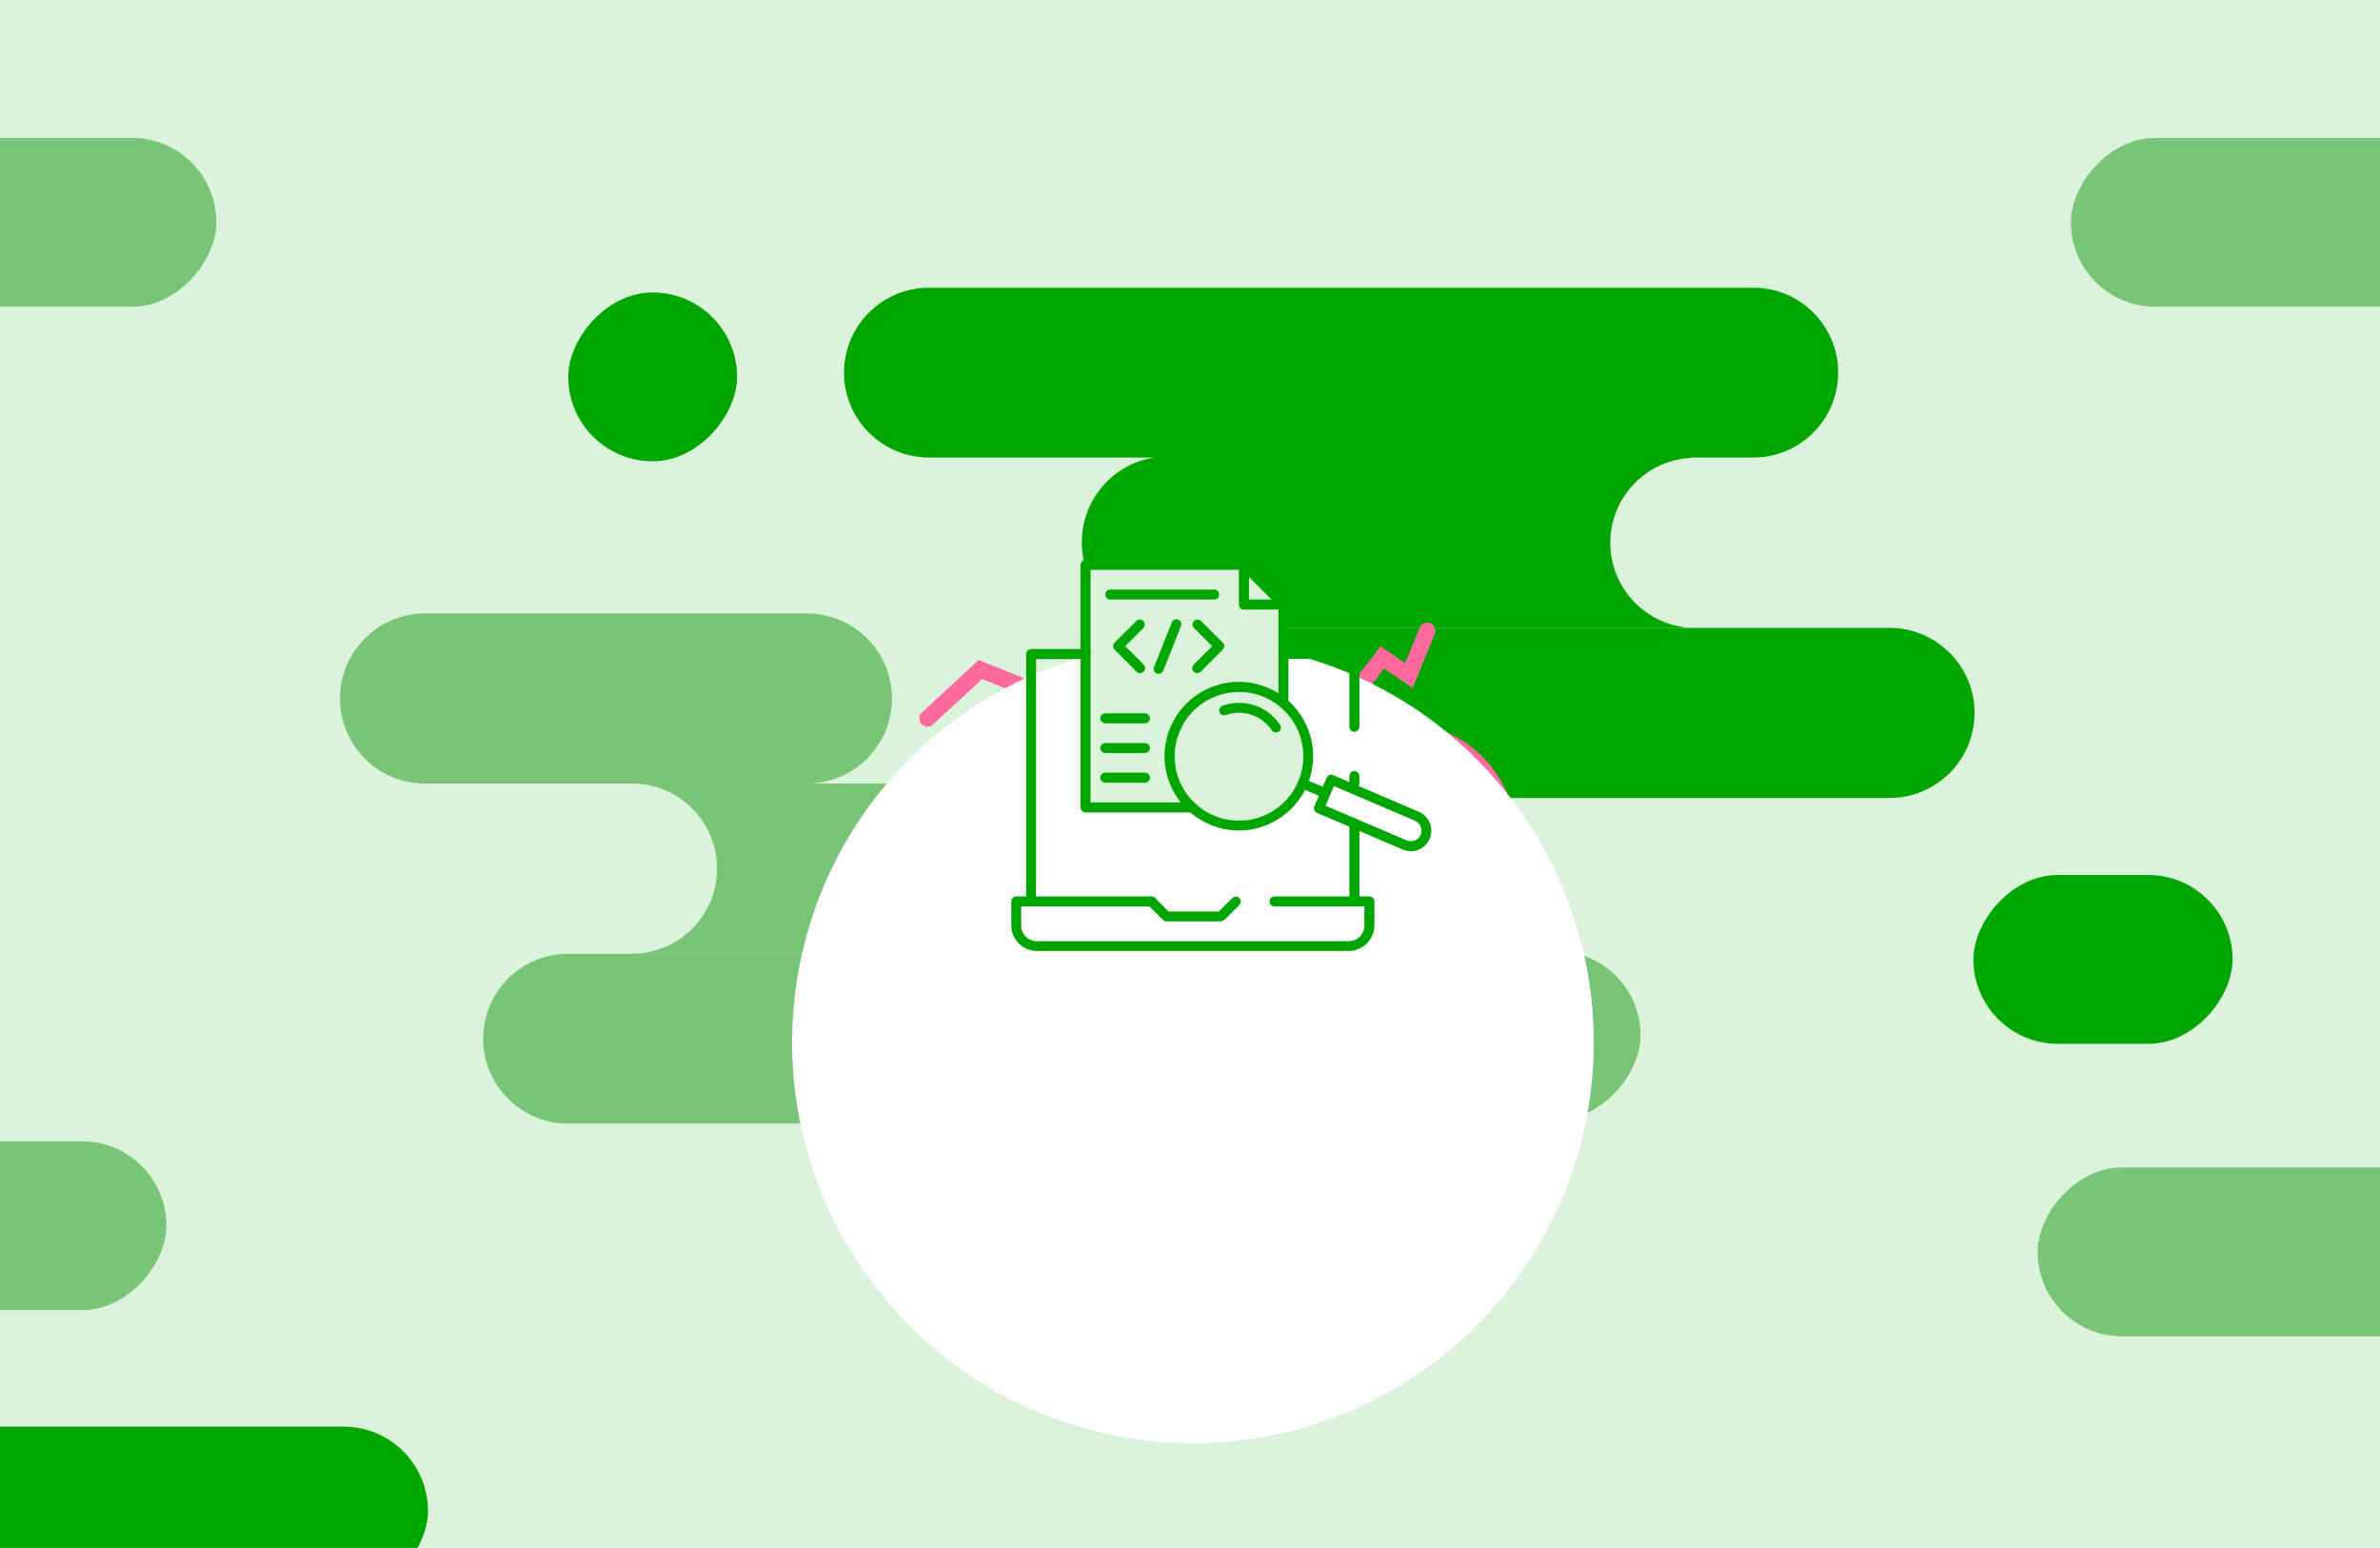 <?xml version="1.0" encoding="UTF-8"?> <svg xmlns="http://www.w3.org/2000/svg" width="1001" height="651" viewBox="0 0 1001 651" fill="none"><g clip-path="url(#clip0_2538_1656)"><rect width="1001" height="651" fill="#DBF2DB"></rect><path fill-rule="evenodd" clip-rule="evenodd" d="M737.4 121C757.123 121 773.111 136.988 773.111 156.711C773.111 176.433 757.123 192.421 737.4 192.421H710.523C710.827 192.468 711.129 192.518 711.429 192.572C692.423 193.415 677.273 209.09 677.273 228.304C677.273 246.591 690.996 261.672 708.705 263.812C707.487 263.936 706.251 264 705 264H491C471.118 264 455 247.882 455 228C455 209.996 468.216 195.079 485.477 192.421H390.711C370.988 192.421 355 176.433 355 156.711C355 136.988 370.988 121 390.711 121H737.4ZM712.574 264.069H491.016C471.262 264.069 455.248 280.082 455.248 299.836C455.248 319.59 471.262 335.604 491.016 335.604H794.702C814.456 335.604 830.469 319.59 830.469 299.836C830.469 280.238 814.707 264.321 795.168 264.072H713.04C712.885 264.072 712.729 264.071 712.574 264.069Z" fill="#00A600"></path><rect width="287" height="71" rx="35.5" transform="matrix(-1 0 0 1 1144 491)" fill="#78C578"></rect><rect width="287" height="71" rx="35.5" transform="matrix(-1 0 0 1 70 480)" fill="#78C578"></rect><rect width="109" height="71" rx="35.5" transform="matrix(-1 0 0 1 939 368)" fill="#00A600"></rect><rect width="182" height="71" rx="35.5" transform="matrix(-1 0 0 1 91 58)" fill="#78C578"></rect><rect width="287" height="71" rx="35.5" transform="matrix(-1 0 0 1 180 600)" fill="#00A600"></rect><rect width="287" height="71" rx="35.5" transform="matrix(-1 0 0 1 1158 58)" fill="#78C578"></rect><path fill-rule="evenodd" clip-rule="evenodd" d="M339.384 258C359.137 258 375.151 274.014 375.151 293.767C375.151 313.456 359.243 329.43 339.578 329.534H370.428C390.181 329.534 406.195 345.548 406.195 365.302C406.195 385.056 390.181 401.069 370.428 401.069H178.768C178.642 401.069 178.517 401.069 178.392 401.067H265.824C285.578 401.067 301.592 385.054 301.592 365.3C301.592 345.546 285.578 329.532 265.824 329.532H178.343C158.785 329.305 143 313.38 143 293.767C143 274.014 159.014 258 178.767 258H339.384ZM525.358 401.131C545.081 401.131 561.069 417.119 561.069 436.842C561.069 456.564 545.081 472.552 525.358 472.552H238.93C219.208 472.552 203.219 456.564 203.219 436.842C203.219 417.119 219.208 401.131 238.93 401.131H525.358Z" fill="#78C578"></path><rect width="71" height="71" rx="35.5" transform="matrix(-1 0 0 1 690 400)" fill="#78C578"></rect><rect width="71" height="71" rx="35.5" transform="matrix(-1 0 0 1 310 123)" fill="#00A600"></rect><mask id="mask0_2538_1656" style="mask-type:alpha" maskUnits="userSpaceOnUse" x="364" y="300" width="273" height="195"><path d="M364.175 444.452L388.722 327.814L421.229 300.604L442.228 318.062L475.623 303.694L487.599 314.899L498.727 314.123L547.687 337.952L573.975 330.767L603.322 346.395L636.901 331.731L602.631 494.621L364.175 444.452Z" fill="#D9D9D9"></path></mask><g mask="url(#mask0_2538_1656)"><path d="M473.561 176.566L494.603 180.993L493.19 187.71L472.148 183.283L473.561 176.566ZM461.362 184.538C462.535 178.963 468.003 175.396 473.561 176.566L472.148 183.283C470.284 182.891 468.455 184.084 468.063 185.948L461.346 184.535L461.362 184.538ZM417.373 393.624L461.362 184.538L468.08 185.951L424.09 395.037L417.373 393.624ZM425.325 405.836C419.75 404.663 416.183 399.196 417.356 393.621L424.073 395.034C423.681 396.898 424.874 398.727 426.738 399.119L425.325 405.836ZM521.413 426.052L425.342 405.84L426.755 399.123L522.826 419.335L521.413 426.052ZM494.603 180.993C496.45 181.381 497.643 183.211 497.255 185.058C496.866 186.905 495.037 188.098 493.19 187.71L494.603 180.993ZM522.826 419.335C524.673 419.724 525.867 421.553 525.478 423.4C525.089 425.248 523.26 426.441 521.413 426.052L522.826 419.335Z" fill="#FF699C"></path><path d="M581.632 438.716L542.925 430.572L544.338 423.855L583.045 431.999L581.632 438.716ZM593.848 430.747C592.675 436.322 587.207 439.889 581.632 438.716L583.045 431.999C584.909 432.391 586.739 431.197 587.131 429.333L593.848 430.747ZM630.482 256.623L593.848 430.747L587.131 429.333L623.765 255.21L630.482 256.623ZM597.065 203.578L629.989 254.047L624.237 257.799L591.317 207.314L597.069 203.561L597.065 203.578ZM516.132 185.516L594.906 202.089L593.493 208.806L514.719 192.233L516.132 185.516ZM542.942 430.576C541.095 430.187 539.901 428.358 540.29 426.51C540.678 424.663 542.508 423.47 544.355 423.858L542.942 430.576ZM627.123 255.917L629.989 254.047C630.497 254.803 630.669 255.733 630.482 256.623L627.123 255.917ZM594.2 205.448L594.906 202.089C595.796 202.276 596.578 202.809 597.065 203.578L594.2 205.448ZM514.719 192.233C512.871 191.844 511.678 190.015 512.067 188.168C512.455 186.321 514.285 185.127 516.132 185.516L514.719 192.233Z" fill="#FF699C"></path><path d="M451.167 191.157L472.208 195.584L470.795 202.301L449.754 197.875L451.167 191.157ZM438.968 199.13C440.141 193.555 445.609 189.988 451.167 191.157L449.754 197.875C447.89 197.482 446.06 198.676 445.668 200.54L438.951 199.127L438.968 199.13ZM394.978 408.216L438.968 199.13L445.685 200.543L401.695 409.629L394.978 408.216ZM402.93 420.428C397.355 419.255 393.788 413.788 394.961 408.212L401.678 409.626C401.286 411.49 402.48 413.319 404.344 413.711L402.93 420.428ZM499.018 440.644L402.947 420.432L404.36 413.715L500.432 433.927L499.018 440.644ZM472.208 195.584C474.055 195.973 475.249 197.802 474.86 199.649C474.471 201.497 472.642 202.69 470.795 202.301L472.208 195.584ZM500.432 433.927C502.279 434.316 503.472 436.145 503.083 437.992C502.695 439.839 500.865 441.033 499.018 440.644L500.432 433.927Z" fill="#FF699C"></path><path d="M559.238 453.309L520.53 445.166L521.944 438.449L560.651 446.592L559.238 453.309ZM571.453 445.34C570.28 450.916 564.813 454.482 559.238 453.309L560.651 446.592C562.515 446.985 564.344 445.791 564.736 443.927L571.453 445.34ZM608.087 271.217L571.453 445.34L564.736 443.927L601.37 269.804L608.087 271.217ZM574.671 218.172L607.595 268.641L601.843 272.393L568.922 221.908L574.675 218.155L574.671 218.172ZM493.737 200.11L572.512 216.683L571.098 223.4L492.324 206.827L493.737 200.11ZM520.547 445.169C518.7 444.781 517.507 442.951 517.895 441.104C518.284 439.257 520.113 438.064 521.96 438.452L520.547 445.169ZM604.729 270.51L607.595 268.641C608.102 269.396 608.275 270.327 608.087 271.217L604.729 270.51ZM571.805 220.042L572.512 216.683C573.402 216.87 574.184 217.403 574.671 218.172L571.805 220.042ZM492.324 206.827C490.477 206.438 489.283 204.609 489.672 202.761C490.061 200.914 491.89 199.721 493.737 200.11L492.324 206.827Z" fill="#FF699C"></path><g clip-path="url(#clip1_2538_1656)"><path d="M428.53 205.675L449.571 210.102L448.158 216.819L427.117 212.392L428.53 205.675ZM416.331 213.648C417.504 208.072 422.972 204.506 428.53 205.675L427.117 212.392C425.253 212 423.424 213.193 423.032 215.057L416.314 213.644L416.331 213.648ZM372.341 422.733L416.331 213.648L423.048 215.061L379.059 424.147L372.341 422.733ZM380.294 434.946C374.719 433.773 371.152 428.305 372.325 422.73L379.042 424.143C378.65 426.007 379.843 427.836 381.707 428.229L380.294 434.946ZM476.382 455.162L380.311 434.949L381.724 428.232L477.795 448.445L476.382 455.162ZM449.571 210.102C451.419 210.491 452.612 212.32 452.223 214.167C451.835 216.014 450.005 217.208 448.158 216.819L449.571 210.102ZM477.795 448.445C479.642 448.833 480.835 450.663 480.447 452.51C480.058 454.357 478.229 455.55 476.382 455.162L477.795 448.445Z" fill="#FF699C"></path><path d="M536.921 467.901L498.214 459.758L499.627 453.041L538.334 461.184L536.921 467.901ZM549.137 459.932C547.964 465.507 542.496 469.074 536.921 467.901L538.334 461.184C540.198 461.576 542.028 460.383 542.42 458.519L549.137 459.932ZM585.771 285.809L549.137 459.932L542.42 458.519L579.054 284.395L585.771 285.809ZM552.355 232.764L585.278 283.232L579.526 286.985L546.606 236.499L552.358 232.747L552.355 232.764ZM471.421 214.701L550.195 231.275L548.782 237.992L470.008 221.418L471.421 214.701ZM498.231 459.761C496.384 459.372 495.19 457.543 495.579 455.696C495.968 453.849 497.797 452.655 499.644 453.044L498.231 459.761ZM582.412 285.102L585.278 283.232C585.786 283.988 585.958 284.919 585.771 285.809L582.412 285.102ZM549.489 234.633L550.195 231.275C551.085 231.462 551.867 231.995 552.355 232.764L549.489 234.633ZM470.008 221.418C468.16 221.03 466.967 219.2 467.356 217.353C467.744 215.506 469.574 214.313 471.421 214.701L470.008 221.418Z" fill="#FF699C"></path><path d="M488.859 310.848L517.575 316.889L518.988 310.172L490.273 304.13L488.859 310.848ZM517.575 316.889C519.422 317.278 521.251 316.084 521.64 314.237C522.029 312.39 520.835 310.561 518.988 310.172L517.575 316.889ZM490.273 304.13C488.425 303.742 486.596 304.935 486.207 306.782C485.819 308.63 487.012 310.459 488.859 310.848L490.273 304.13Z" fill="#FF699C"></path><path d="M479.02 359.752L507.735 365.793L509.148 359.076L480.433 353.035L479.02 359.752ZM507.735 365.793C509.582 366.182 511.412 364.989 511.8 363.141C512.189 361.294 510.995 359.465 509.148 359.076L507.735 365.793ZM480.433 353.035C478.586 352.646 476.756 353.839 476.368 355.687C475.979 357.534 477.172 359.363 479.02 359.752L480.433 353.035Z" fill="#FF699C"></path><path d="M468.539 408.73L497.255 414.772L498.668 408.055L469.952 402.013L468.539 408.73ZM497.255 414.772C499.102 415.16 500.931 413.967 501.32 412.12C501.708 410.273 500.515 408.443 498.668 408.055L497.255 414.772ZM469.952 402.013C468.105 401.625 466.276 402.818 465.887 404.665C465.499 406.512 466.692 408.342 468.539 408.73L469.952 402.013Z" fill="#FF699C"></path><path d="M481.906 344.916L532.469 355.554L533.882 348.837L483.319 338.199L481.906 344.916ZM532.486 355.557C534.333 355.946 536.162 354.753 536.551 352.905C536.94 351.058 535.746 349.229 533.899 348.84L532.486 355.557ZM483.319 338.199C481.472 337.81 479.643 339.004 479.254 340.851C478.866 342.698 480.059 344.527 481.906 344.916L483.319 338.199Z" fill="#FF699C"></path><path d="M492.133 296.219L542.696 306.857L544.109 300.139L493.546 289.502L492.133 296.219ZM542.712 306.86C544.56 307.249 546.389 306.055 546.778 304.208C547.166 302.361 545.973 300.532 544.126 300.143L542.712 306.86ZM493.546 289.502C491.699 289.113 489.87 290.306 489.481 292.153C489.092 294.001 490.286 295.83 492.133 296.219L493.546 289.502Z" fill="#FF699C"></path><path d="M471.457 393.574L524.035 404.636L525.448 397.919L472.87 386.857L471.457 393.574ZM524.035 404.636C525.882 405.025 527.711 403.831 528.1 401.984C528.489 400.137 527.295 398.308 525.448 397.919L524.035 404.636ZM472.87 386.857C471.023 386.468 469.194 387.662 468.805 389.509C468.416 391.356 469.61 393.185 471.457 393.574L472.87 386.857Z" fill="#FF699C"></path><path d="M448.458 296.599L441.233 285.666L440.874 285.123L440.524 284.592L440.461 284.633C439.542 283.769 438.102 283.6 437.002 284.308C435.902 285.017 435.475 286.389 435.899 287.57L435.834 287.612L436.193 288.156L436.544 288.686L444.962 301.426L445.321 301.969L445.671 302.499L445.733 302.46C446.106 302.813 446.574 303.062 447.09 303.17C447.599 303.278 448.12 303.241 448.598 303.074L448.63 303.122L448.899 302.949C449 302.9 449.098 302.845 449.193 302.783L449.74 302.431L449.729 302.414L470.207 289.226L470.742 288.882L471.29 288.529L471.247 288.465C472.111 287.554 472.273 286.126 471.552 285.035C470.83 283.943 469.445 283.517 468.255 283.938L468.214 283.876L467.68 284.22L467.132 284.573L448.458 296.599Z" fill="#FF699C" stroke="#FF699C" stroke-width="1.287"></path><path d="M457.398 332.919L456.851 333.272L438.176 345.298L430.952 334.365L430.593 333.822C430.593 333.822 430.593 333.821 430.592 333.821L430.243 333.292L430.18 333.332C429.261 332.468 427.821 332.299 426.721 333.007C425.621 333.716 425.194 335.088 425.618 336.269L425.553 336.312L425.912 336.855L426.262 337.385L434.681 350.125L435.04 350.668C435.04 350.669 435.04 350.669 435.041 350.67L435.39 351.199L435.452 351.159C435.825 351.512 436.292 351.761 436.808 351.87C437.317 351.977 437.838 351.94 438.317 351.773L438.349 351.821L438.618 351.648C438.718 351.599 438.817 351.544 438.911 351.483L439.459 351.13L439.448 351.113L459.926 337.926L460.461 337.581L461.008 337.229L460.965 337.164C461.83 336.253 461.992 334.826 461.27 333.734C460.549 332.643 459.163 332.217 457.974 332.637L457.933 332.575L457.398 332.919Z" fill="#FF699C" stroke="#FF699C" stroke-width="1.287"></path><path d="M447.137 381.615L446.589 381.967L427.915 393.993L420.69 383.061L420.331 382.517C420.331 382.517 420.331 382.517 420.331 382.516L419.981 381.987L419.918 382.027C418.999 381.163 417.559 380.995 416.459 381.703C415.359 382.411 414.932 383.783 415.356 384.965L415.291 385.007L415.65 385.55L416.001 386.081L424.419 398.82L424.778 399.363C424.778 399.364 424.779 399.364 424.779 399.365L425.128 399.894L425.19 399.854C425.563 400.208 426.031 400.456 426.547 400.565C427.056 400.672 427.577 400.635 428.055 400.468L428.087 400.516L428.356 400.343C428.457 400.294 428.555 400.239 428.65 400.178L429.197 399.825L429.186 399.808L449.664 386.621L450.199 386.277L450.747 385.924L450.704 385.859C451.568 384.949 451.73 383.521 451.009 382.429C450.288 381.338 448.902 380.912 447.712 381.332L447.671 381.27L447.137 381.615Z" fill="#FF699C" stroke="#FF699C" stroke-width="1.287"></path></g></g><path d="M397.149 324.684L421.514 304.063L442.275 318.097L474.881 304.643L486.784 314.994L501.335 313.979L547.753 338.266L589.038 325.926" stroke="#FF699C" stroke-width="6.864" stroke-linecap="round"></path><ellipse cx="588.997" cy="353.675" rx="43.759" ry="43.759" fill="white"></ellipse><path d="M588.546 310.769C609.224 310.769 626.446 325.593 630.181 345.178L629.699 345.263L630.322 345.886C630.719 347.552 632.352 348.617 634.054 348.327C635.673 348.05 636.784 346.629 636.752 345.045L636.755 345.045L636.752 345.023C636.747 344.867 636.732 344.71 636.705 344.552L636.62 344.054L636.579 344.061C632.369 321.568 612.733 304.496 589.049 304.258V304.255H588.546H588.043V304.258C561.432 304.525 539.916 326.042 539.648 352.653H539.646V353.156V353.658H539.648C539.916 380.27 561.432 401.786 588.043 402.054V402.056H588.546H589.049V402.054C609.902 401.843 627.607 388.568 634.444 370.059L634.457 370.064L634.626 369.593C634.66 369.5 634.689 369.407 634.713 369.313L634.796 369.081L634.767 369.07C635.047 367.533 634.194 365.971 632.671 365.424C631.14 364.875 629.463 365.533 628.708 366.922L628.671 366.909L628.503 367.379C628.503 367.379 628.502 367.38 628.502 367.38L628.502 367.38C628.498 367.392 628.493 367.405 628.489 367.417C622.599 383.803 606.93 395.542 588.546 395.542C565.139 395.542 546.159 376.563 546.159 353.156C546.159 329.748 565.139 310.769 588.546 310.769Z" fill="#FF699C" stroke="#FF699C" stroke-width="1.006"></path><path d="M586.252 361.677L573.89 349.315L573.535 348.96L573.179 348.604L573.151 348.632C571.883 347.71 570.072 347.819 568.931 348.96C567.791 350.1 567.682 351.911 568.604 353.18L568.576 353.207L568.931 353.563L569.287 353.919L583.595 368.226L583.95 368.582C583.951 368.582 583.951 368.583 583.952 368.583L584.306 368.937L584.333 368.91C584.884 369.313 585.554 369.537 586.252 369.537C586.95 369.537 587.619 369.313 588.171 368.91L588.198 368.937L588.554 368.582L588.909 368.226L611.442 345.693L611.798 345.338L611.834 345.301L612.19 344.945L612.156 344.911C613.045 343.645 612.925 341.862 611.798 340.734C610.67 339.606 608.887 339.487 607.621 340.376L607.587 340.342L607.231 340.697L607.194 340.734L606.839 341.09L586.252 361.677Z" fill="#FF699C" stroke="#FF699C" stroke-width="1.006"></path><path d="M390.066 302.186L412.375 281.593L442.405 293.606L473.294 279.019L567.676 294.464L581.404 276.445L592.558 284.167L600.28 265.291" stroke="#FF699C" stroke-width="6.864" stroke-linecap="round"></path><g filter="url(#filter0_dd_2538_1656)"><ellipse cx="501.735" cy="325.746" rx="168.594" ry="168.594" fill="white"></ellipse></g><path d="M457.863 339.406V238.941H522.367L540.918 252.926V339.406H457.863Z" fill="#DBF2DB"></path><ellipse cx="520.954" cy="317.435" rx="28.391" ry="28.84" fill="#DBF2DB"></ellipse><path d="M569.638 307.787C568.495 307.787 567.532 306.884 567.532 305.68V277.13H539.79C538.646 277.13 537.684 276.228 537.684 275.024C537.684 273.821 538.586 272.918 539.79 272.918H569.638C570.782 272.918 571.745 273.821 571.745 275.024V305.62C571.745 306.824 570.782 307.787 569.638 307.787Z" fill="#00A600"></path><path d="M433.696 381.24C432.553 381.24 431.59 380.337 431.59 379.133V275.085C431.59 273.941 432.493 272.979 433.696 272.979H456.564C457.707 272.979 458.67 273.881 458.67 275.085C458.67 276.288 457.767 277.191 456.564 277.191H435.742V379.193C435.742 380.277 434.839 381.24 433.696 381.24Z" fill="#00A600"></path><path d="M569.641 381.24C568.498 381.24 567.535 380.338 567.535 379.134V346.337C567.535 345.193 568.438 344.23 569.641 344.23C570.845 344.23 571.748 345.133 571.748 346.337V379.134C571.748 380.277 570.785 381.24 569.641 381.24Z" fill="#00A600"></path><path d="M513.433 387.5H490.565C490.024 387.5 489.482 387.259 489.121 386.898L482.862 380.639C482.02 379.797 482.02 378.533 482.862 377.69C483.705 376.848 484.969 376.848 485.811 377.69L491.468 383.347H512.651L518.307 377.69C519.15 376.848 520.414 376.848 521.256 377.69C522.099 378.533 522.099 379.797 521.256 380.639L514.998 386.898C514.516 387.259 514.035 387.5 513.433 387.5Z" fill="#00A600"></path><path d="M567.233 399.955H436.104C430.146 399.955 425.332 395.141 425.332 389.183V379.134C425.332 377.99 426.235 377.027 427.438 377.027H484.307C485.45 377.027 486.413 377.93 486.413 379.134C486.413 380.337 485.51 381.24 484.307 381.24H429.484V389.244C429.484 392.854 432.433 395.863 436.104 395.863H567.233C570.843 395.863 573.852 392.914 573.852 389.244V381.24H536.06C534.917 381.24 533.954 380.337 533.954 379.134C533.954 377.93 534.857 377.027 536.06 377.027H575.959C577.102 377.027 578.065 377.93 578.065 379.134V389.183C578.005 395.141 573.19 399.955 567.233 399.955Z" fill="#00A600"></path><path d="M521.073 349.286C516.92 349.286 512.768 348.443 508.796 346.758C501.154 343.509 495.196 337.431 492.067 329.668C488.937 321.905 489.058 313.419 492.307 305.777C495.557 298.134 501.635 292.176 509.398 289.047C517.161 285.918 525.646 286.038 533.289 289.288C540.931 292.537 546.889 298.615 550.018 306.378C553.148 314.141 553.027 322.627 549.778 330.269C546.528 337.912 540.45 343.87 532.687 346.999C528.956 348.564 525.044 349.286 521.073 349.286ZM521.133 291.033C510.602 291.033 500.612 297.171 496.219 307.462C493.391 314.081 493.33 321.483 495.978 328.163C498.686 334.843 503.801 340.139 510.481 342.967C517.101 345.795 524.503 345.916 531.183 343.208C537.862 340.5 543.158 335.384 545.986 328.705C548.815 322.085 548.875 314.683 546.227 308.003C543.519 301.323 538.404 296.028 531.724 293.199C528.294 291.695 524.683 291.033 521.133 291.033Z" fill="#00A600"></path><path d="M593.408 358.012C592.265 358.012 591.121 357.771 589.978 357.29L553.931 341.884C553.45 341.644 553.028 341.282 552.788 340.741C552.607 340.199 552.607 339.658 552.788 339.176L557.963 327.08C558.384 325.997 559.648 325.516 560.671 325.997L596.718 341.403C601.111 343.268 603.157 348.384 601.292 352.777C600.389 354.883 598.704 356.568 596.537 357.41C595.575 357.771 594.491 358.012 593.408 358.012ZM557.482 338.875L591.603 353.439C593.89 354.401 596.537 353.378 597.5 351.092C598.463 348.805 597.44 346.157 595.153 345.194L561.032 330.631L557.482 338.875Z" fill="#00A600"></path><path d="M557.485 335.686C557.184 335.686 556.944 335.626 556.643 335.506L547.075 331.413C545.991 330.992 545.51 329.728 545.991 328.705C546.413 327.622 547.676 327.141 548.699 327.622L558.268 331.714C559.351 332.136 559.832 333.399 559.351 334.422C559.05 335.205 558.268 335.686 557.485 335.686Z" fill="#00A600"></path><path d="M536.663 308.064C536.001 308.064 535.339 307.763 534.918 307.162C531.789 302.528 526.613 299.76 521.077 299.76C519.151 299.76 517.286 300.061 515.54 300.723C514.457 301.084 513.254 300.542 512.893 299.459C512.532 298.376 513.073 297.172 514.156 296.811C516.383 296.029 518.73 295.607 521.077 295.607C528.058 295.607 534.497 299.038 538.408 304.875C539.07 305.838 538.769 307.102 537.807 307.763C537.506 307.944 537.084 308.064 536.663 308.064Z" fill="#00A600"></path><path d="M501.456 341.703H456.563C455.42 341.703 454.457 340.801 454.457 339.597V237.595C454.457 236.451 455.36 235.488 456.563 235.488H523.181C523.722 235.488 524.264 235.729 524.625 236.09L541.295 252.759C541.656 253.121 541.896 253.662 541.896 254.204V295.667C541.896 296.81 540.994 297.773 539.79 297.773C538.647 297.773 537.684 296.87 537.684 295.667V255.046L522.278 239.641H458.67V337.491H501.456C502.6 337.491 503.563 338.393 503.563 339.597C503.563 340.801 502.6 341.703 501.456 341.703Z" fill="#00A600"></path><path d="M539.85 256.37H523.18C522.037 256.37 521.074 255.468 521.074 254.264V237.595C521.074 236.451 521.977 235.488 523.18 235.488C524.324 235.488 525.287 236.391 525.287 237.595V252.158H539.85C540.993 252.158 541.956 253.06 541.956 254.264C541.956 255.468 540.993 256.37 539.85 256.37Z" fill="#00A600"></path><path d="M479.493 283.089C478.952 283.089 478.41 282.909 478.049 282.488L468.781 273.22C468.36 272.859 468.18 272.317 468.18 271.716C468.18 271.174 468.42 270.632 468.781 270.271L477.929 261.184C478.771 260.402 480.035 260.402 480.877 261.184C481.66 262.027 481.66 263.291 480.877 264.133L473.235 271.776L480.998 279.539C481.84 280.381 481.84 281.645 480.998 282.488C480.516 282.849 479.975 283.089 479.493 283.089Z" fill="#00A600"></path><path d="M503.507 283.09C502.965 283.09 502.424 282.909 502.063 282.488C501.22 281.645 501.28 280.382 502.063 279.539L509.826 271.776L502.183 264.133C501.341 263.351 501.341 262.027 502.183 261.185C502.965 260.342 504.289 260.342 505.132 261.185L514.279 270.272C514.7 270.633 514.881 271.174 514.881 271.716C514.881 272.257 514.64 272.799 514.279 273.22L505.011 282.488C504.59 282.849 504.049 283.09 503.507 283.09Z" fill="#00A600"></path><path d="M487.315 283.389C487.075 283.389 486.774 283.329 486.533 283.268C485.45 282.847 484.969 281.644 485.39 280.56L492.852 261.725C493.273 260.641 494.477 260.16 495.56 260.581C496.643 261.002 497.125 262.206 496.703 263.289L489.241 282.125C488.94 282.907 488.158 283.389 487.315 283.389Z" fill="#00A600"></path><path d="M481.541 329.185H464.872C463.728 329.185 462.766 328.282 462.766 327.079C462.766 325.936 463.668 324.973 464.872 324.973H481.541C482.685 324.973 483.648 325.875 483.648 327.079C483.648 328.282 482.685 329.185 481.541 329.185Z" fill="#00A600"></path><path d="M481.541 316.73H464.872C463.728 316.73 462.766 315.827 462.766 314.624C462.766 313.48 463.668 312.518 464.872 312.518H481.541C482.685 312.518 483.648 313.42 483.648 314.624C483.648 315.767 482.685 316.73 481.541 316.73Z" fill="#00A600"></path><path d="M481.541 304.212H464.872C463.728 304.212 462.766 303.31 462.766 302.106C462.766 300.903 463.668 300 464.872 300H481.541C482.685 300 483.648 300.903 483.648 302.106C483.648 303.31 482.685 304.212 481.541 304.212Z" fill="#00A600"></path><path d="M510.663 252.158H466.973C465.83 252.158 464.867 251.255 464.867 250.052C464.867 248.908 465.77 247.945 466.973 247.945H510.663C511.806 247.945 512.769 248.848 512.769 250.052C512.769 251.255 511.806 252.158 510.663 252.158Z" fill="#00A600"></path><rect x="567.535" y="324.285" width="4.211" height="7.274" rx="2.106" fill="#00A600"></rect></g><defs><filter id="filter0_dd_2538_1656" x="265.581" y="157.152" width="472.307" height="481.179" filterUnits="userSpaceOnUse" color-interpolation-filters="sRGB"><feFlood flood-opacity="0" result="BackgroundImageFix"></feFlood><feColorMatrix in="SourceAlpha" type="matrix" values="0 0 0 0 0 0 0 0 0 0 0 0 0 0 0 0 0 0 127 0" result="hardAlpha"></feColorMatrix><feMorphology radius="21.074" operator="erode" in="SourceAlpha" result="effect1_dropShadow_2538_1656"></feMorphology><feOffset dy="76.432"></feOffset><feGaussianBlur stdDeviation="44.317"></feGaussianBlur><feComposite in2="hardAlpha" operator="out"></feComposite><feColorMatrix type="matrix" values="0 0 0 0 0 0 0 0 0 0.651 0 0 0 0 0 0 0 0 0.1 0"></feColorMatrix><feBlend mode="normal" in2="BackgroundImageFix" result="effect1_dropShadow_2538_1656"></feBlend><feColorMatrix in="SourceAlpha" type="matrix" values="0 0 0 0 0 0 0 0 0 0 0 0 0 0 0 0 0 0 127 0" result="hardAlpha"></feColorMatrix><feMorphology radius="21.074" operator="erode" in="SourceAlpha" result="effect2_dropShadow_2538_1656"></feMorphology><feOffset dy="36.205"></feOffset><feGaussianBlur stdDeviation="13.543"></feGaussianBlur><feComposite in2="hardAlpha" operator="out"></feComposite><feColorMatrix type="matrix" values="0 0 0 0 0.859 0 0 0 0 0.949 0 0 0 0 0.859 0 0 0 0.1 0"></feColorMatrix><feBlend mode="normal" in2="effect1_dropShadow_2538_1656" result="effect2_dropShadow_2538_1656"></feBlend><feBlend mode="normal" in="SourceGraphic" in2="effect2_dropShadow_2538_1656" result="shape"></feBlend></filter><clipPath id="clip0_2538_1656"><rect width="1001" height="651" fill="white"></rect></clipPath><clipPath id="clip1_2538_1656"><rect width="180.303" height="234.29" fill="white" transform="translate(418.688 203.605) rotate(11.881)"></rect></clipPath></defs></svg> 